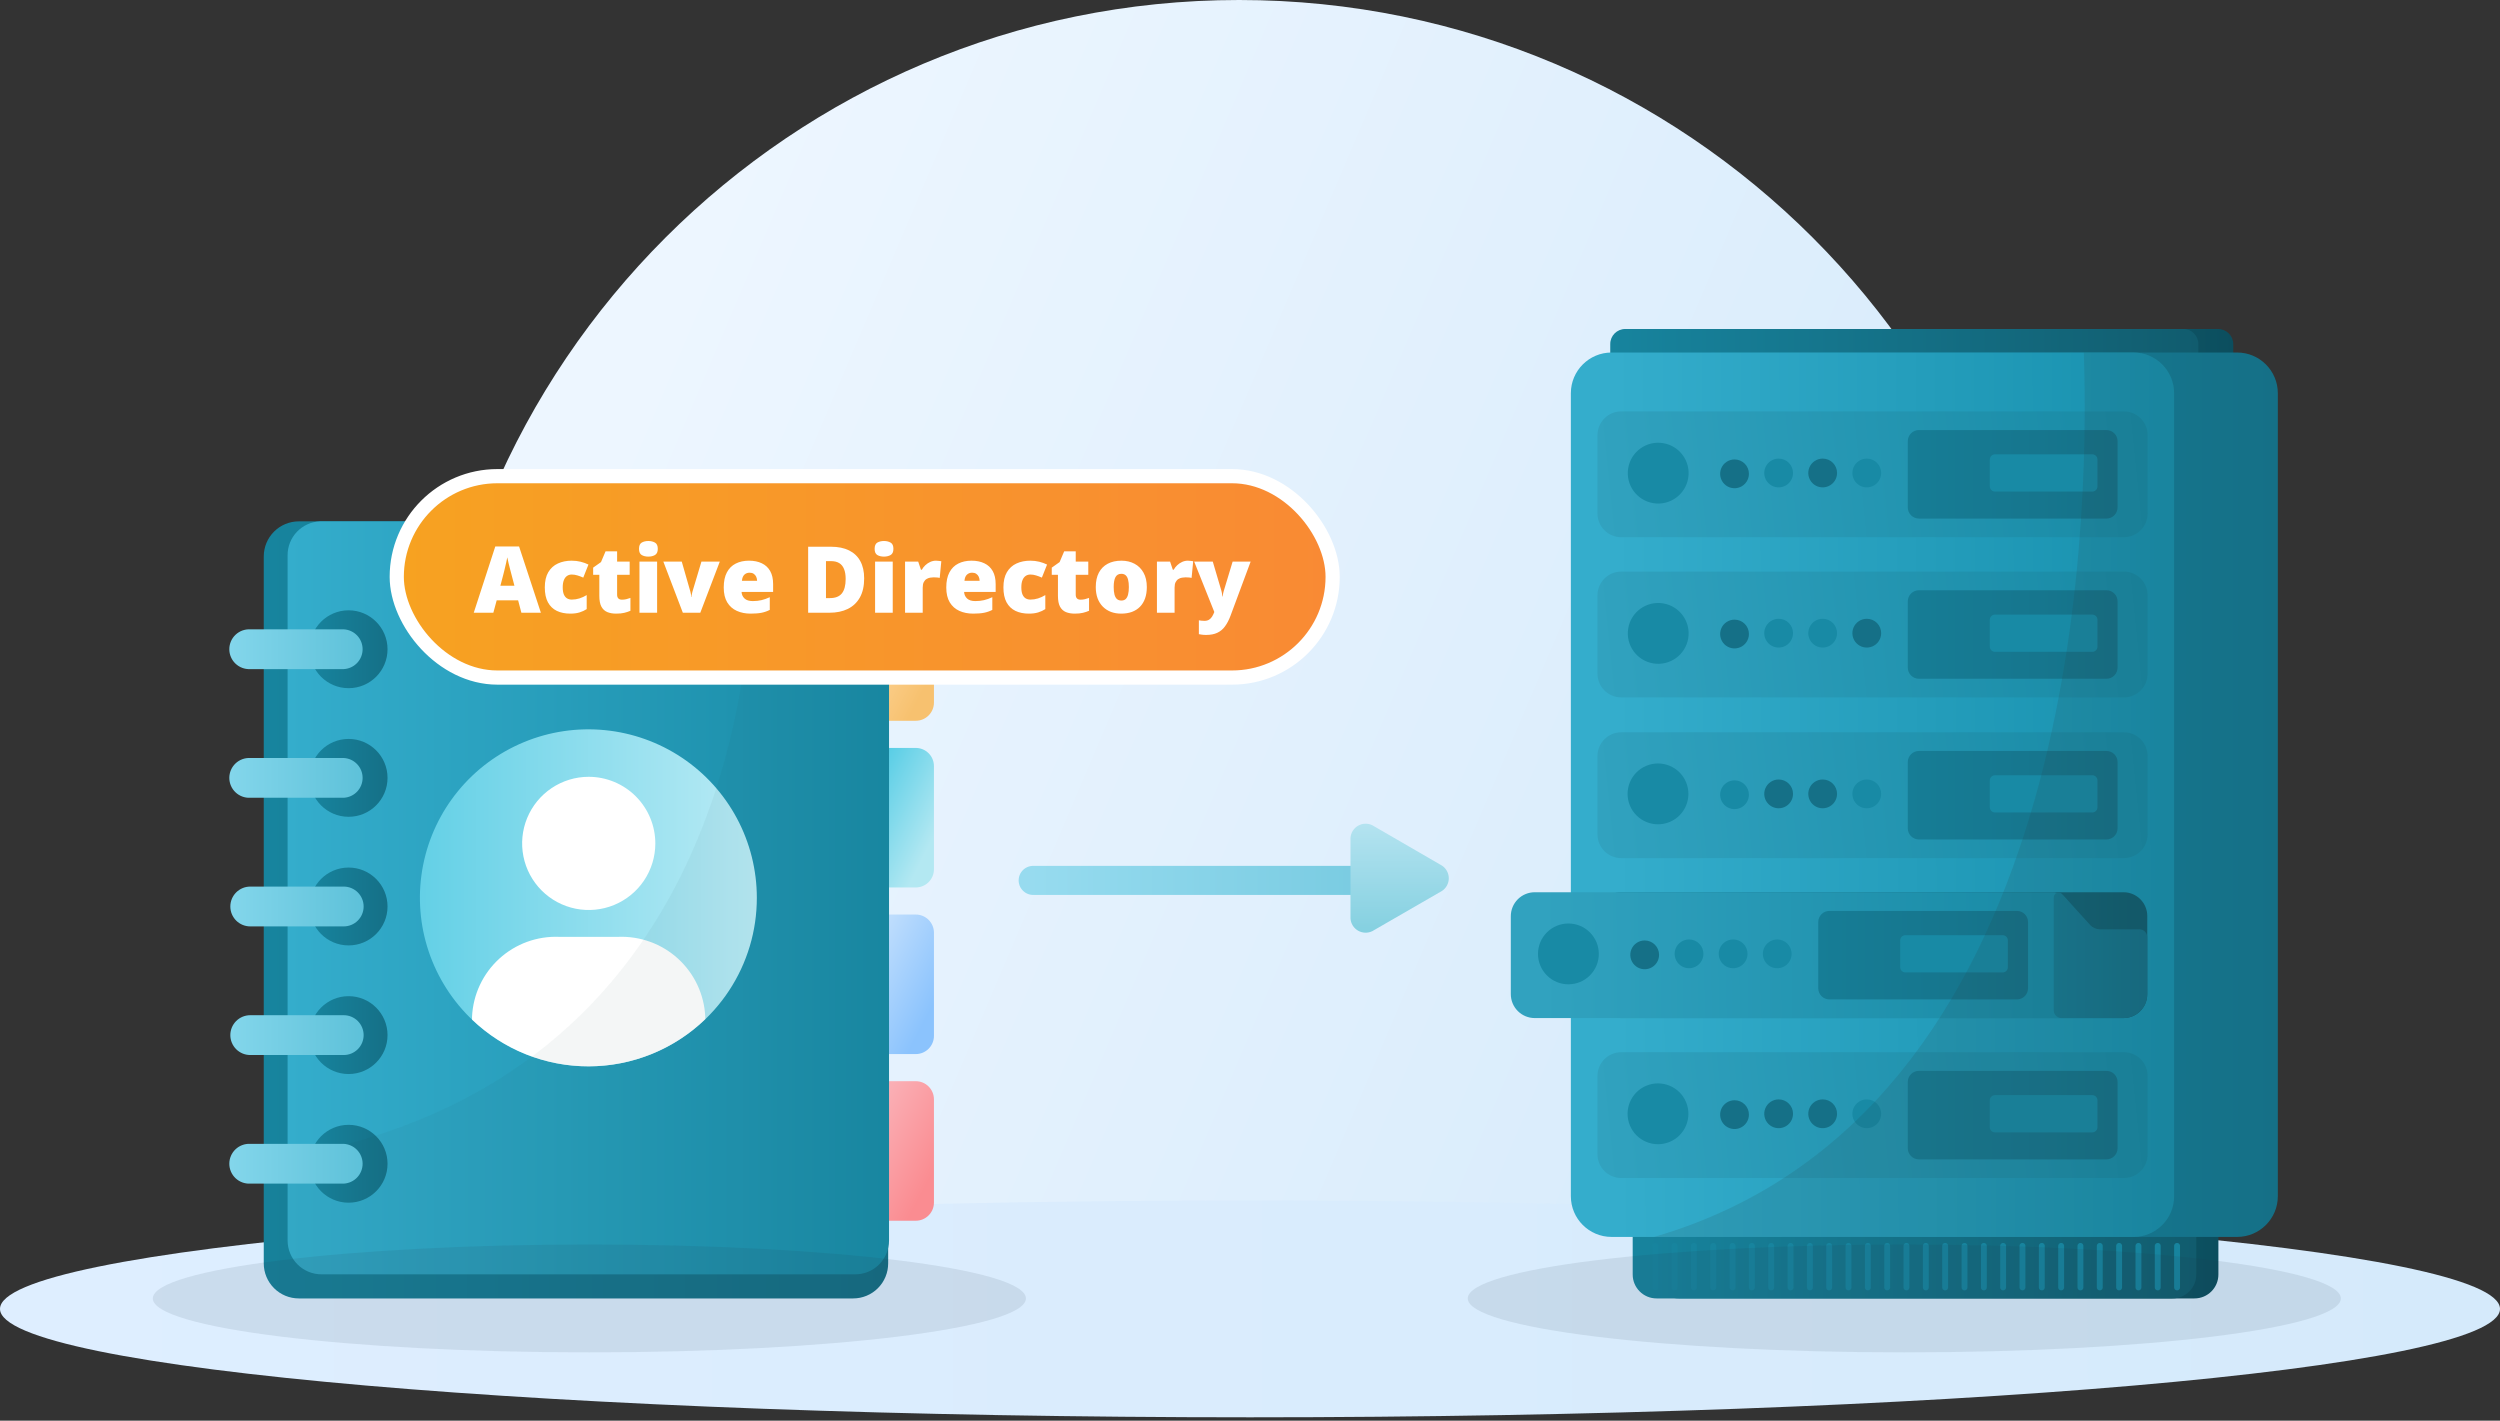 <svg width="630" height="358" viewBox="0 0 630 358" fill="none" xmlns="http://www.w3.org/2000/svg">
<rect x="0" y="0" width="630" height="358" fill="#333333" stroke="none"/>
<g clip-path="url(#clip0_102_16677)">
<path d="M312.25 0C199.352 0 107.83 91.522 107.83 204.42C107.83 253.306 124.99 298.184 153.614 333.358H470.887C499.511 298.184 516.671 253.306 516.671 204.42C516.671 91.522 425.149 0 312.25 0Z" fill="url(#paint0_linear_102_16677)"/>
<path d="M315 357.162C488.97 357.162 630 344.93 630 329.841C630 314.752 488.97 302.519 315 302.519C141.03 302.519 0 314.752 0 329.841C0 344.93 141.03 357.162 315 357.162Z" fill="url(#paint1_linear_102_16677)"/>
<path d="M553.011 295.848H423.041C419.713 295.848 417.015 298.546 417.015 301.874V321.179C417.015 324.507 419.713 327.205 423.041 327.205H553.011C556.338 327.205 559.036 324.507 559.036 321.179V301.874C559.036 298.546 556.338 295.848 553.011 295.848Z" fill="url(#paint2_linear_102_16677)"/>
<path d="M547.433 295.848H417.464C414.136 295.848 411.438 298.546 411.438 301.874V321.179C411.438 324.507 414.136 327.205 417.464 327.205H547.433C550.761 327.205 553.459 324.507 553.459 321.179V301.874C553.459 298.546 550.761 295.848 547.433 295.848Z" fill="url(#paint3_linear_102_16677)"/>
<path d="M558.958 82.904H414.577C412.467 82.904 410.755 84.616 410.755 86.727V90.939C410.755 93.049 412.467 94.761 414.577 94.761H558.958C561.069 94.761 562.78 93.049 562.78 90.939V86.727C562.78 84.616 561.069 82.904 558.958 82.904Z" fill="url(#paint4_linear_102_16677)"/>
<path d="M550.203 82.904H409.567C407.477 82.904 405.783 84.598 405.783 86.688V90.978C405.783 93.067 407.477 94.761 409.567 94.761H550.203C552.292 94.761 553.986 93.067 553.986 90.978V86.688C553.986 84.598 552.292 82.904 550.203 82.904Z" fill="url(#paint5_linear_102_16677)"/>
<path d="M563.755 88.834H432.245C426.58 88.834 421.988 93.427 421.988 99.091V301.446C421.988 307.111 426.58 311.704 432.245 311.704H563.755C569.42 311.704 574.013 307.111 574.013 301.446V99.091C574.013 93.427 569.42 88.834 563.755 88.834Z" fill="url(#paint6_linear_102_16677)"/>
<path d="M537.625 88.834H406.114C400.45 88.834 395.857 93.427 395.857 99.091V301.446C395.857 307.111 400.45 311.704 406.114 311.704H537.625C543.29 311.704 547.882 307.111 547.882 301.446V99.091C547.882 93.427 543.29 88.834 537.625 88.834Z" fill="url(#paint7_linear_102_16677)"/>
<path d="M417.132 313.963V324.435" stroke="url(#paint8_linear_102_16677)" stroke-width="1.482" stroke-miterlimit="10" stroke-linecap="round"/>
<path d="M421.988 313.963V324.435" stroke="url(#paint9_linear_102_16677)" stroke-width="1.482" stroke-miterlimit="10" stroke-linecap="round"/>
<path d="M426.863 313.963V324.435" stroke="url(#paint10_linear_102_16677)" stroke-width="1.482" stroke-miterlimit="10" stroke-linecap="round"/>
<path d="M431.738 313.963V324.435" stroke="url(#paint11_linear_102_16677)" stroke-width="1.482" stroke-miterlimit="10" stroke-linecap="round"/>
<path d="M436.613 313.963V324.435" stroke="url(#paint12_linear_102_16677)" stroke-width="1.482" stroke-miterlimit="10" stroke-linecap="round"/>
<path d="M441.469 313.963V324.435" stroke="url(#paint13_linear_102_16677)" stroke-width="1.482" stroke-miterlimit="10" stroke-linecap="round"/>
<path d="M446.344 313.963V324.435" stroke="url(#paint14_linear_102_16677)" stroke-width="1.482" stroke-miterlimit="10" stroke-linecap="round"/>
<path d="M451.219 313.963V324.435" stroke="url(#paint15_linear_102_16677)" stroke-width="1.482" stroke-miterlimit="10" stroke-linecap="round"/>
<path d="M456.094 313.963V324.435" stroke="url(#paint16_linear_102_16677)" stroke-width="1.482" stroke-miterlimit="10" stroke-linecap="round"/>
<path d="M460.949 313.963V324.435" stroke="url(#paint17_linear_102_16677)" stroke-width="1.482" stroke-miterlimit="10" stroke-linecap="round"/>
<path d="M465.825 313.963V324.435" stroke="url(#paint18_linear_102_16677)" stroke-width="1.482" stroke-miterlimit="10" stroke-linecap="round"/>
<path d="M470.7 313.963V324.435" stroke="url(#paint19_linear_102_16677)" stroke-width="1.482" stroke-miterlimit="10" stroke-linecap="round"/>
<path d="M475.575 313.963V324.435" stroke="url(#paint20_linear_102_16677)" stroke-width="1.482" stroke-miterlimit="10" stroke-linecap="round"/>
<path d="M480.43 313.963V324.435" stroke="url(#paint21_linear_102_16677)" stroke-width="1.482" stroke-miterlimit="10" stroke-linecap="round"/>
<path d="M485.306 313.963V324.435" stroke="url(#paint22_linear_102_16677)" stroke-width="1.482" stroke-miterlimit="10" stroke-linecap="round"/>
<path d="M490.181 313.963V324.435" stroke="url(#paint23_linear_102_16677)" stroke-width="1.482" stroke-miterlimit="10" stroke-linecap="round"/>
<path d="M495.055 313.963V324.435" stroke="url(#paint24_linear_102_16677)" stroke-width="1.482" stroke-miterlimit="10" stroke-linecap="round"/>
<path d="M499.931 313.963V324.435" stroke="url(#paint25_linear_102_16677)" stroke-width="1.482" stroke-miterlimit="10" stroke-linecap="round"/>
<path d="M504.786 313.963V324.435" stroke="url(#paint26_linear_102_16677)" stroke-width="1.482" stroke-miterlimit="10" stroke-linecap="round"/>
<path d="M509.661 313.963V324.435" stroke="url(#paint27_linear_102_16677)" stroke-width="1.482" stroke-miterlimit="10" stroke-linecap="round"/>
<path d="M514.537 313.963V324.435" stroke="url(#paint28_linear_102_16677)" stroke-width="1.482" stroke-miterlimit="10" stroke-linecap="round"/>
<path d="M519.411 313.963V324.435" stroke="url(#paint29_linear_102_16677)" stroke-width="1.482" stroke-miterlimit="10" stroke-linecap="round"/>
<path d="M524.267 313.963V324.435" stroke="url(#paint30_linear_102_16677)" stroke-width="1.482" stroke-miterlimit="10" stroke-linecap="round"/>
<path d="M529.142 313.963V324.435" stroke="url(#paint31_linear_102_16677)" stroke-width="1.482" stroke-miterlimit="10" stroke-linecap="round"/>
<path d="M534.017 313.963V324.435" stroke="url(#paint32_linear_102_16677)" stroke-width="1.482" stroke-miterlimit="10" stroke-linecap="round"/>
<path d="M538.892 313.963V324.435" stroke="url(#paint33_linear_102_16677)" stroke-width="1.482" stroke-miterlimit="10" stroke-linecap="round"/>
<path d="M543.748 313.963V324.435" stroke="url(#paint34_linear_102_16677)" stroke-width="1.482" stroke-miterlimit="10" stroke-linecap="round"/>
<path d="M548.623 313.963V324.435" stroke="url(#paint35_linear_102_16677)" stroke-width="1.482" stroke-miterlimit="10" stroke-linecap="round"/>
<path d="M535.226 103.672H408.552C405.246 103.672 402.565 106.352 402.565 109.659V129.393C402.565 132.699 405.246 135.38 408.552 135.38H535.226C538.532 135.38 541.213 132.699 541.213 129.393V109.659C541.213 106.352 538.532 103.672 535.226 103.672Z" fill="url(#paint36_linear_102_16677)"/>
<path d="M530.819 108.372H483.57C482.019 108.372 480.762 109.629 480.762 111.18V127.872C480.762 129.423 482.019 130.68 483.57 130.68H530.819C532.37 130.68 533.627 129.423 533.627 127.872V111.18C533.627 109.629 532.37 108.372 530.819 108.372Z" fill="url(#paint37_linear_102_16677)"/>
<path d="M527.251 114.494H502.739C502.017 114.494 501.432 115.079 501.432 115.801V122.567C501.432 123.289 502.017 123.874 502.739 123.874H527.251C527.972 123.874 528.557 123.289 528.557 122.567V115.801C528.557 115.079 527.972 114.494 527.251 114.494Z" fill="#188AA5"/>
<path d="M425.431 120.46C426.109 116.282 423.272 112.346 419.095 111.668C414.917 110.99 410.98 113.827 410.302 118.004C409.624 122.182 412.461 126.119 416.639 126.797C420.817 127.475 424.753 124.638 425.431 120.46Z" fill="#188AA5"/>
<path d="M440.728 119.409C440.728 120.127 440.514 120.829 440.115 121.426C439.716 122.023 439.148 122.487 438.484 122.761C437.82 123.035 437.09 123.106 436.386 122.964C435.682 122.823 435.035 122.476 434.529 121.966C434.022 121.457 433.679 120.809 433.541 120.104C433.403 119.399 433.478 118.669 433.755 118.007C434.033 117.345 434.501 116.779 435.1 116.383C435.699 115.987 436.402 115.778 437.12 115.782C437.596 115.782 438.066 115.875 438.505 116.058C438.944 116.24 439.343 116.508 439.678 116.845C440.013 117.182 440.279 117.582 440.459 118.022C440.639 118.462 440.73 118.933 440.728 119.409Z" fill="#157087"/>
<path d="M451.843 119.174C451.847 119.893 451.637 120.596 451.241 121.195C450.845 121.794 450.28 122.262 449.617 122.539C448.955 122.817 448.225 122.891 447.52 122.754C446.815 122.616 446.167 122.272 445.658 121.766C445.149 121.259 444.802 120.613 444.66 119.909C444.518 119.205 444.589 118.474 444.863 117.811C445.137 117.147 445.602 116.579 446.199 116.18C446.796 115.78 447.498 115.567 448.216 115.567C449.174 115.567 450.094 115.946 450.774 116.622C451.453 117.298 451.838 118.216 451.843 119.174Z" fill="#188AA5"/>
<path d="M462.939 119.175C462.943 119.894 462.733 120.598 462.336 121.197C461.938 121.796 461.372 122.264 460.709 122.541C460.045 122.818 459.314 122.892 458.609 122.752C457.903 122.613 457.255 122.267 456.747 121.759C456.239 121.25 455.893 120.602 455.753 119.897C455.614 119.191 455.688 118.461 455.964 117.797C456.241 117.133 456.709 116.567 457.309 116.17C457.908 115.773 458.612 115.563 459.331 115.567C459.805 115.567 460.274 115.66 460.712 115.842C461.149 116.023 461.547 116.289 461.882 116.624C462.217 116.959 462.483 117.356 462.664 117.794C462.845 118.232 462.939 118.701 462.939 119.175Z" fill="#157087"/>
<path d="M474.054 119.174C474.058 119.893 473.848 120.596 473.452 121.195C473.056 121.794 472.491 122.262 471.829 122.539C471.166 122.817 470.436 122.891 469.731 122.754C469.026 122.616 468.378 122.272 467.869 121.766C467.36 121.259 467.013 120.613 466.871 119.909C466.73 119.205 466.8 118.474 467.074 117.811C467.348 117.147 467.813 116.579 468.41 116.18C469.007 115.78 469.709 115.567 470.427 115.567C471.386 115.567 472.305 115.946 472.985 116.622C473.664 117.298 474.049 118.216 474.054 119.174Z" fill="#188AA5"/>
<path d="M535.226 144.04H408.552C405.246 144.04 402.565 146.72 402.565 150.026V169.761C402.565 173.067 405.246 175.747 408.552 175.747H535.226C538.532 175.747 541.213 173.067 541.213 169.761V150.026C541.213 146.72 538.532 144.04 535.226 144.04Z" fill="url(#paint38_linear_102_16677)"/>
<path d="M530.819 148.74H483.57C482.019 148.74 480.762 149.997 480.762 151.548V168.24C480.762 169.791 482.019 171.048 483.57 171.048H530.819C532.37 171.048 533.627 169.791 533.627 168.24V151.548C533.627 149.997 532.37 148.74 530.819 148.74Z" fill="url(#paint39_linear_102_16677)"/>
<path d="M527.251 154.881H502.739C502.017 154.881 501.432 155.465 501.432 156.187V162.954C501.432 163.675 502.017 164.26 502.739 164.26H527.251C527.972 164.26 528.557 163.675 528.557 162.954V156.187C528.557 155.465 527.972 154.881 527.251 154.881Z" fill="#188AA5"/>
<path d="M425.436 160.843C426.114 156.665 423.277 152.729 419.099 152.05C414.921 151.372 410.985 154.209 410.307 158.387C409.628 162.565 412.466 166.501 416.643 167.18C420.821 167.858 424.758 165.021 425.436 160.843Z" fill="#188AA5"/>
<path d="M440.728 159.777C440.728 160.495 440.514 161.197 440.115 161.794C439.716 162.391 439.148 162.856 438.484 163.13C437.82 163.404 437.09 163.474 436.386 163.333C435.682 163.191 435.035 162.844 434.529 162.335C434.022 161.825 433.679 161.177 433.541 160.472C433.403 159.768 433.478 159.038 433.755 158.375C434.033 157.713 434.501 157.148 435.1 156.752C435.699 156.355 436.402 156.146 437.12 156.15C437.596 156.15 438.066 156.244 438.505 156.426C438.944 156.609 439.343 156.876 439.678 157.213C440.013 157.55 440.279 157.95 440.459 158.39C440.639 158.83 440.73 159.302 440.728 159.777Z" fill="#157087"/>
<path d="M451.843 159.561C451.843 160.278 451.63 160.979 451.232 161.576C450.833 162.172 450.267 162.637 449.604 162.912C448.941 163.186 448.212 163.258 447.508 163.118C446.805 162.978 446.158 162.633 445.651 162.125C445.144 161.618 444.799 160.972 444.659 160.268C444.519 159.565 444.59 158.835 444.865 158.173C445.139 157.51 445.604 156.943 446.201 156.545C446.797 156.146 447.499 155.934 448.216 155.934C448.693 155.931 449.166 156.023 449.607 156.204C450.048 156.386 450.449 156.653 450.786 156.99C451.124 157.327 451.391 157.728 451.572 158.17C451.754 158.611 451.846 159.084 451.843 159.561Z" fill="#188AA5"/>
<path d="M462.938 159.561C462.938 160.279 462.725 160.981 462.326 161.578C461.926 162.175 461.359 162.639 460.695 162.913C460.031 163.187 459.301 163.258 458.596 163.116C457.892 162.975 457.246 162.628 456.74 162.118C456.233 161.609 455.889 160.961 455.752 160.256C455.614 159.551 455.688 158.821 455.966 158.159C456.244 157.497 456.711 156.931 457.31 156.535C457.909 156.139 458.613 155.93 459.331 155.934C459.806 155.934 460.277 156.027 460.716 156.21C461.155 156.392 461.553 156.66 461.889 156.997C462.224 157.334 462.489 157.734 462.669 158.174C462.849 158.614 462.941 159.085 462.938 159.561Z" fill="#188AA5"/>
<path d="M474.054 159.561C474.054 160.278 473.841 160.979 473.443 161.576C473.044 162.172 472.478 162.637 471.815 162.912C471.152 163.186 470.423 163.258 469.719 163.118C469.016 162.978 468.37 162.633 467.862 162.125C467.355 161.618 467.01 160.972 466.87 160.268C466.73 159.565 466.801 158.835 467.076 158.173C467.351 157.51 467.815 156.943 468.412 156.545C469.008 156.146 469.71 155.934 470.427 155.934C470.904 155.931 471.377 156.023 471.818 156.204C472.259 156.386 472.66 156.653 472.998 156.99C473.335 157.327 473.602 157.728 473.783 158.17C473.965 158.611 474.057 159.084 474.054 159.561Z" fill="#157087"/>
<path d="M535.226 265.154H408.552C405.246 265.154 402.565 267.834 402.565 271.14V290.875C402.565 294.181 405.246 296.861 408.552 296.861H535.226C538.532 296.861 541.213 294.181 541.213 290.875V271.14C541.213 267.834 538.532 265.154 535.226 265.154Z" fill="url(#paint40_linear_102_16677)"/>
<path d="M530.819 269.855H483.57C482.019 269.855 480.762 271.112 480.762 272.663V289.355C480.762 290.906 482.019 292.163 483.57 292.163H530.819C532.37 292.163 533.627 290.906 533.627 289.355V272.663C533.627 271.112 532.37 269.855 530.819 269.855Z" fill="url(#paint41_linear_102_16677)"/>
<path d="M527.251 275.978H502.739C502.017 275.978 501.432 276.563 501.432 277.284V284.051C501.432 284.773 502.017 285.358 502.739 285.358H527.251C527.972 285.358 528.557 284.773 528.557 284.051V277.284C528.557 276.563 527.972 275.978 527.251 275.978Z" fill="#188AA5"/>
<path d="M420.747 287.76C424.658 286.14 426.515 281.657 424.895 277.747C423.275 273.836 418.792 271.98 414.882 273.599C410.972 275.219 409.115 279.702 410.734 283.612C412.354 287.523 416.837 289.38 420.747 287.76Z" fill="#188AA5"/>
<path d="M440.728 280.89C440.728 281.609 440.514 282.311 440.115 282.907C439.716 283.504 439.148 283.969 438.484 284.243C437.82 284.517 437.09 284.588 436.386 284.446C435.682 284.305 435.035 283.957 434.529 283.448C434.022 282.939 433.679 282.291 433.541 281.586C433.403 280.881 433.478 280.151 433.755 279.489C434.033 278.826 434.501 278.261 435.1 277.865C435.699 277.469 436.402 277.259 437.12 277.263C437.596 277.263 438.066 277.357 438.505 277.54C438.944 277.722 439.343 277.99 439.678 278.327C440.013 278.664 440.279 279.064 440.459 279.504C440.639 279.944 440.73 280.415 440.728 280.89Z" fill="#157087"/>
<path d="M451.843 280.676C451.843 281.393 451.63 282.094 451.232 282.691C450.833 283.287 450.267 283.752 449.604 284.027C448.941 284.301 448.212 284.373 447.508 284.233C446.805 284.093 446.158 283.748 445.651 283.241C445.144 282.733 444.799 282.087 444.659 281.383C444.519 280.68 444.59 279.951 444.865 279.288C445.139 278.625 445.604 278.059 446.201 277.66C446.797 277.261 447.499 277.049 448.216 277.049C448.693 277.046 449.166 277.138 449.607 277.32C450.048 277.501 450.449 277.768 450.786 278.105C451.124 278.443 451.391 278.844 451.572 279.285C451.754 279.726 451.846 280.199 451.843 280.676Z" fill="#157087"/>
<path d="M462.938 280.676C462.938 281.394 462.725 282.096 462.326 282.693C461.926 283.29 461.359 283.755 460.695 284.029C460.031 284.303 459.301 284.373 458.596 284.232C457.892 284.09 457.246 283.743 456.74 283.234C456.233 282.724 455.889 282.076 455.752 281.371C455.614 280.667 455.688 279.937 455.966 279.274C456.244 278.612 456.711 278.047 457.31 277.65C457.909 277.254 458.613 277.045 459.331 277.049C459.806 277.049 460.277 277.143 460.716 277.325C461.155 277.508 461.553 277.775 461.889 278.112C462.224 278.449 462.489 278.849 462.669 279.289C462.849 279.729 462.941 280.2 462.938 280.676Z" fill="#157087"/>
<path d="M474.054 280.676C474.054 281.393 473.841 282.094 473.443 282.691C473.044 283.287 472.478 283.752 471.815 284.027C471.152 284.301 470.423 284.373 469.719 284.233C469.016 284.093 468.37 283.748 467.862 283.241C467.355 282.733 467.01 282.087 466.87 281.383C466.73 280.68 466.801 279.951 467.076 279.288C467.351 278.625 467.815 278.059 468.412 277.66C469.008 277.261 469.71 277.049 470.427 277.049C470.904 277.046 471.377 277.138 471.818 277.32C472.259 277.501 472.66 277.768 472.998 278.105C473.335 278.443 473.602 278.844 473.783 279.285C473.965 279.726 474.057 280.199 474.054 280.676Z" fill="#188AA5"/>
<path d="M535.226 184.539H408.552C405.246 184.539 402.565 187.219 402.565 190.526V210.26C402.565 213.566 405.246 216.246 408.552 216.246H535.226C538.532 216.246 541.213 213.566 541.213 210.26V190.526C541.213 187.219 538.532 184.539 535.226 184.539Z" fill="url(#paint42_linear_102_16677)"/>
<path d="M530.819 189.239H483.57C482.019 189.239 480.762 190.496 480.762 192.047V208.739C480.762 210.29 482.019 211.547 483.57 211.547H530.819C532.37 211.547 533.627 210.29 533.627 208.739V192.047C533.627 190.496 532.37 189.239 530.819 189.239Z" fill="url(#paint43_linear_102_16677)"/>
<path d="M527.251 195.362H502.739C502.017 195.362 501.432 195.946 501.432 196.668V203.435C501.432 204.156 502.017 204.741 502.739 204.741H527.251C527.972 204.741 528.557 204.156 528.557 203.435V196.668C528.557 195.946 527.972 195.362 527.251 195.362Z" fill="#188AA5"/>
<path d="M420.748 207.14C424.658 205.52 426.515 201.037 424.895 197.127C423.275 193.217 418.792 191.36 414.882 192.979C410.972 194.599 409.115 199.082 410.735 202.993C412.354 206.903 416.837 208.76 420.748 207.14Z" fill="#188AA5"/>
<path d="M440.728 200.276C440.728 200.994 440.514 201.696 440.115 202.293C439.716 202.89 439.148 203.355 438.484 203.629C437.82 203.903 437.09 203.973 436.386 203.832C435.682 203.69 435.035 203.343 434.529 202.834C434.022 202.324 433.679 201.676 433.541 200.971C433.403 200.267 433.478 199.537 433.755 198.874C434.033 198.212 434.501 197.647 435.1 197.251C435.699 196.854 436.402 196.645 437.12 196.649C438.079 196.654 438.996 197.038 439.672 197.718C440.348 198.398 440.728 199.317 440.728 200.276Z" fill="#188AA5"/>
<path d="M451.843 200.061C451.843 200.779 451.63 201.48 451.232 202.076C450.833 202.673 450.267 203.138 449.604 203.412C448.941 203.687 448.212 203.759 447.508 203.619C446.805 203.479 446.158 203.133 445.651 202.626C445.144 202.119 444.799 201.473 444.659 200.769C444.519 200.065 444.59 199.336 444.865 198.673C445.139 198.011 445.604 197.444 446.201 197.046C446.797 196.647 447.499 196.434 448.216 196.434C448.693 196.432 449.166 196.524 449.607 196.705C450.048 196.886 450.449 197.154 450.786 197.491C451.124 197.828 451.391 198.229 451.572 198.67C451.754 199.111 451.846 199.584 451.843 200.061Z" fill="#157087"/>
<path d="M462.938 200.061C462.938 200.78 462.725 201.482 462.326 202.078C461.926 202.675 461.359 203.14 460.695 203.414C460.031 203.688 459.301 203.759 458.596 203.617C457.892 203.476 457.246 203.128 456.74 202.619C456.233 202.11 455.889 201.462 455.752 200.757C455.614 200.052 455.688 199.322 455.966 198.66C456.244 197.997 456.711 197.432 457.31 197.036C457.909 196.64 458.613 196.43 459.331 196.434C459.806 196.434 460.277 196.528 460.716 196.711C461.155 196.893 461.553 197.161 461.889 197.498C462.224 197.835 462.489 198.235 462.669 198.675C462.849 199.115 462.941 199.586 462.938 200.061Z" fill="#157087"/>
<path d="M474.054 200.061C474.054 200.779 473.841 201.48 473.443 202.076C473.044 202.673 472.478 203.138 471.815 203.412C471.152 203.687 470.423 203.759 469.719 203.619C469.016 203.479 468.369 203.133 467.862 202.626C467.355 202.119 467.009 201.473 466.87 200.769C466.73 200.065 466.801 199.336 467.076 198.673C467.35 198.011 467.815 197.444 468.412 197.046C469.008 196.647 469.71 196.434 470.427 196.434C470.904 196.432 471.377 196.524 471.818 196.705C472.259 196.886 472.66 197.154 472.997 197.491C473.335 197.828 473.602 198.229 473.783 198.67C473.964 199.111 474.057 199.584 474.054 200.061Z" fill="#188AA5"/>
<path d="M535.129 224.846H408.455C405.149 224.846 402.468 227.526 402.468 230.833V250.567C402.468 253.873 405.149 256.553 408.455 256.553H535.129C538.435 256.553 541.116 253.873 541.116 250.567V230.833C541.116 227.526 538.435 224.846 535.129 224.846Z" fill="url(#paint44_linear_102_16677)"/>
<path d="M386.829 224.846H517.228C518.376 224.846 519.477 225.303 520.289 226.114C521.101 226.926 521.557 228.027 521.557 229.176V254.331C521.557 254.921 521.323 255.486 520.906 255.903C520.489 256.32 519.923 256.554 519.334 256.554H386.731C385.137 256.549 383.609 255.912 382.483 254.782C381.358 253.653 380.725 252.123 380.725 250.528V230.931C380.718 230.128 380.87 229.331 381.174 228.588C381.479 227.845 381.928 227.171 382.497 226.604C383.065 226.037 383.742 225.59 384.485 225.288C385.229 224.986 386.026 224.836 386.829 224.846Z" fill="url(#paint45_linear_102_16677)"/>
<path d="M519.607 225.255L526.685 233.055C527.003 233.409 527.391 233.692 527.824 233.886C528.257 234.081 528.726 234.183 529.201 234.187H539.146C539.663 234.187 540.159 234.392 540.525 234.758C540.891 235.123 541.096 235.619 541.096 236.137V250.372C541.138 251.967 540.546 253.513 539.449 254.672C538.352 255.831 536.841 256.507 535.246 256.553H519.49C518.973 256.553 518.477 256.348 518.111 255.982C517.745 255.617 517.54 255.121 517.54 254.603V226.172C517.536 225.931 517.603 225.694 517.733 225.491C517.863 225.288 518.05 225.128 518.27 225.03C518.49 224.932 518.735 224.902 518.972 224.942C519.21 224.982 519.431 225.091 519.607 225.255Z" fill="url(#paint46_linear_102_16677)"/>
<path d="M508.258 229.548H461.008C459.458 229.548 458.2 230.805 458.2 232.356V249.048C458.2 250.599 459.458 251.856 461.008 251.856H508.258C509.809 251.856 511.066 250.599 511.066 249.048V232.356C511.066 230.805 509.809 229.548 508.258 229.548Z" fill="url(#paint47_linear_102_16677)"/>
<path d="M504.669 235.67H480.157C479.436 235.67 478.851 236.255 478.851 236.977V243.743C478.851 244.465 479.436 245.05 480.157 245.05H504.669C505.391 245.05 505.976 244.465 505.976 243.743V236.977C505.976 236.255 505.391 235.67 504.669 235.67Z" fill="#188AA5"/>
<path d="M400.656 245.803C403.649 242.811 403.649 237.958 400.656 234.965C397.664 231.973 392.811 231.973 389.818 234.965C386.826 237.958 386.826 242.811 389.818 245.804C392.811 248.796 397.664 248.796 400.656 245.803Z" fill="#188AA5"/>
<path d="M418.088 240.622C418.088 241.339 417.875 242.041 417.476 242.637C417.078 243.234 416.511 243.699 415.849 243.973C415.186 244.248 414.457 244.319 413.753 244.179C413.049 244.04 412.403 243.694 411.896 243.187C411.389 242.68 411.043 242.033 410.903 241.33C410.763 240.626 410.835 239.897 411.11 239.234C411.384 238.571 411.849 238.005 412.445 237.606C413.042 237.208 413.743 236.995 414.461 236.995C415.423 236.995 416.345 237.377 417.025 238.057C417.705 238.737 418.088 239.66 418.088 240.622Z" fill="#157087"/>
<path d="M429.262 240.37C429.262 241.088 429.048 241.79 428.649 242.387C428.25 242.984 427.682 243.449 427.018 243.723C426.354 243.997 425.624 244.067 424.92 243.926C424.216 243.784 423.569 243.437 423.063 242.928C422.557 242.419 422.213 241.771 422.075 241.066C421.937 240.361 422.012 239.631 422.289 238.969C422.567 238.306 423.035 237.741 423.634 237.345C424.233 236.949 424.936 236.739 425.654 236.743C426.129 236.743 426.6 236.837 427.039 237.02C427.478 237.202 427.877 237.469 428.212 237.807C428.547 238.144 428.812 238.544 428.993 238.984C429.173 239.423 429.264 239.895 429.262 240.37Z" fill="#188AA5"/>
<path d="M440.377 240.37C440.377 241.087 440.164 241.789 439.765 242.385C439.367 242.982 438.8 243.447 438.138 243.721C437.475 243.996 436.746 244.067 436.042 243.928C435.339 243.788 434.692 243.442 434.185 242.935C433.678 242.428 433.332 241.781 433.192 241.078C433.052 240.374 433.124 239.645 433.399 238.982C433.673 238.319 434.138 237.753 434.735 237.354C435.331 236.956 436.032 236.743 436.75 236.743C437.227 236.74 437.7 236.832 438.141 237.014C438.582 237.195 438.983 237.462 439.32 237.8C439.657 238.137 439.925 238.538 440.106 238.979C440.287 239.42 440.379 239.893 440.377 240.37Z" fill="#188AA5"/>
<path d="M451.492 240.37C451.492 241.087 451.279 241.789 450.881 242.385C450.482 242.982 449.916 243.447 449.253 243.721C448.59 243.996 447.861 244.067 447.157 243.927C446.454 243.788 445.807 243.442 445.3 242.935C444.793 242.428 444.448 241.781 444.308 241.078C444.168 240.374 444.239 239.645 444.514 238.982C444.789 238.319 445.253 237.753 445.85 237.354C446.446 236.956 447.148 236.743 447.865 236.743C448.341 236.743 448.813 236.837 449.253 237.019C449.693 237.201 450.093 237.469 450.43 237.805C450.766 238.142 451.034 238.542 451.216 238.982C451.398 239.422 451.492 239.894 451.492 240.37Z" fill="#188AA5"/>
<path opacity="0.15" d="M547.902 99.091V301.446C547.897 304.165 546.814 306.771 544.892 308.694C542.969 310.616 540.363 311.699 537.645 311.704H416.859C522.863 280.874 526.705 135.655 525.125 88.834H537.645C540.365 88.834 542.974 89.915 544.897 91.838C546.821 93.762 547.902 96.371 547.902 99.091Z" fill="#27494F"/>
<path d="M223.813 140.204V318.384C223.813 319.543 223.585 320.69 223.141 321.76C222.698 322.83 222.048 323.802 221.229 324.621C220.41 325.44 219.438 326.09 218.368 326.533C217.298 326.977 216.151 327.205 214.992 327.205H75.302C72.961 327.205 70.716 326.276 69.06 324.622C67.404 322.968 66.472 320.725 66.468 318.384V140.204C66.472 137.863 67.404 135.62 69.06 133.966C70.716 132.312 72.961 131.384 75.302 131.384H215.032C217.364 131.394 219.598 132.328 221.243 133.981C222.889 135.634 223.813 137.872 223.813 140.204Z" fill="url(#paint48_linear_102_16677)"/>
<path d="M230.772 146.472H220.195C217.664 146.472 215.613 148.523 215.613 151.054V177.053C215.613 179.584 217.664 181.635 220.195 181.635H230.772C233.302 181.635 235.354 179.584 235.354 177.053V151.054C235.354 148.523 233.302 146.472 230.772 146.472Z" fill="url(#paint49_linear_102_16677)"/>
<path d="M230.772 188.477H220.195C217.664 188.477 215.613 190.528 215.613 193.059V219.058C215.613 221.589 217.664 223.64 220.195 223.64H230.772C233.302 223.64 235.354 221.589 235.354 219.058V193.059C235.354 190.528 233.302 188.477 230.772 188.477Z" fill="url(#paint50_linear_102_16677)"/>
<path d="M230.772 230.464H220.195C217.664 230.464 215.613 232.516 215.613 235.046V261.046C215.613 263.576 217.664 265.628 220.195 265.628H230.772C233.302 265.628 235.354 263.576 235.354 261.046V235.046C235.354 232.516 233.302 230.464 230.772 230.464Z" fill="url(#paint51_linear_102_16677)"/>
<path d="M230.772 272.461H220.195C217.664 272.461 215.613 274.512 215.613 277.042V303.042C215.613 305.572 217.664 307.624 220.195 307.624H230.772C233.302 307.624 235.354 305.572 235.354 303.042V277.042C235.354 274.512 233.302 272.461 230.772 272.461Z" fill="url(#paint52_linear_102_16677)"/>
<path d="M224.037 139.901V312.615C224.037 313.192 223.975 313.767 223.852 314.331C223.461 316.257 222.414 317.987 220.89 319.227C219.366 320.467 217.459 321.14 215.494 321.132H81.019C79.899 321.133 78.79 320.914 77.754 320.487C76.718 320.06 75.777 319.433 74.984 318.643C74.19 317.852 73.561 316.912 73.13 315.878C72.7 314.844 72.478 313.735 72.476 312.615V139.901C72.473 137.712 73.314 135.605 74.824 134.019C76.334 132.433 78.396 131.49 80.584 131.384C80.728 131.371 80.874 131.371 81.019 131.384H215.494C217.755 131.384 219.924 132.281 221.526 133.877C223.127 135.474 224.03 137.64 224.037 139.901Z" fill="url(#paint53_linear_102_16677)"/>
<path d="M190.722 226.226C190.736 234.545 188.303 242.683 183.728 249.63C179.153 256.577 172.636 262.026 164.989 265.299C157.341 268.572 148.9 269.524 140.716 268.038C132.531 266.552 124.964 262.692 118.956 256.94L118.243 256.253C113.308 251.316 109.668 245.238 107.643 238.559C105.618 231.879 105.271 224.803 106.634 217.957C107.996 211.111 111.026 204.707 115.454 199.311C119.882 193.916 125.573 189.695 132.021 187.024C138.47 184.352 145.478 183.312 152.425 183.995C159.371 184.678 166.042 187.064 171.847 190.94C177.651 194.817 182.411 200.065 185.703 206.22C188.995 212.375 190.719 219.246 190.722 226.226Z" fill="url(#paint54_linear_102_16677)"/>
<path d="M165.144 212.59C165.134 215.906 164.141 219.145 162.292 221.897C160.443 224.649 157.82 226.792 154.753 228.055C151.687 229.318 148.316 229.644 145.065 228.993C141.813 228.342 138.828 226.742 136.485 224.395C134.142 222.049 132.547 219.061 131.9 215.808C131.254 212.556 131.586 209.185 132.853 206.121C134.121 203.057 136.268 200.437 139.024 198.592C141.779 196.747 145.019 195.76 148.335 195.755C150.547 195.755 152.737 196.191 154.78 197.039C156.823 197.887 158.678 199.13 160.24 200.696C161.801 202.263 163.038 204.122 163.88 206.168C164.722 208.213 165.151 210.405 165.144 212.617V212.59Z" fill="white"/>
<path d="M177.728 256.198V256.806C169.85 264.424 159.327 268.693 148.368 268.718C137.409 268.742 126.867 264.52 118.955 256.938V256.198C119.219 250.617 121.683 245.367 125.808 241.598C129.934 237.829 135.384 235.848 140.967 236.088H155.716C161.299 235.848 166.75 237.829 170.875 241.598C175 245.367 177.465 250.617 177.728 256.198Z" fill="white"/>
<path d="M87.846 173.421C93.265 173.421 97.657 169.029 97.657 163.61C97.657 158.192 93.265 153.799 87.846 153.799C82.428 153.799 78.035 158.192 78.035 163.61C78.035 169.029 82.428 173.421 87.846 173.421Z" fill="url(#paint55_linear_102_16677)"/>
<path d="M87.846 205.832C93.265 205.832 97.657 201.439 97.657 196.021C97.657 190.603 93.265 186.21 87.846 186.21C82.428 186.21 78.035 190.603 78.035 196.021C78.035 201.439 82.428 205.832 87.846 205.832Z" fill="url(#paint56_linear_102_16677)"/>
<path d="M87.846 238.244C93.265 238.244 97.657 233.852 97.657 228.433C97.657 223.015 93.265 218.623 87.846 218.623C82.428 218.623 78.035 223.015 78.035 228.433C78.035 233.852 82.428 238.244 87.846 238.244Z" fill="url(#paint57_linear_102_16677)"/>
<path d="M87.846 270.657C93.265 270.657 97.657 266.264 97.657 260.846C97.657 255.428 93.265 251.035 87.846 251.035C82.428 251.035 78.035 255.428 78.035 260.846C78.035 266.264 82.428 270.657 87.846 270.657Z" fill="url(#paint58_linear_102_16677)"/>
<path d="M87.846 303.078C93.264 303.078 97.657 298.686 97.657 293.267C97.657 287.849 93.264 283.457 87.846 283.457C82.427 283.457 78.035 287.849 78.035 293.267C78.035 298.686 82.427 303.078 87.846 303.078Z" fill="url(#paint59_linear_102_16677)"/>
<path d="M86.618 168.614H63.062C62.382 168.649 61.702 168.545 61.064 168.309C60.425 168.073 59.842 167.709 59.348 167.24C58.855 166.772 58.462 166.208 58.193 165.582C57.925 164.957 57.786 164.283 57.786 163.603C57.786 162.922 57.925 162.249 58.193 161.623C58.462 160.998 58.855 160.434 59.348 159.965C59.842 159.496 60.425 159.133 61.064 158.896C61.702 158.66 62.382 158.557 63.062 158.592H86.618C87.903 158.658 89.113 159.214 89.999 160.147C90.885 161.079 91.379 162.316 91.379 163.603C91.379 164.889 90.885 166.126 89.999 167.058C89.113 167.991 87.903 168.548 86.618 168.614Z" fill="url(#paint60_linear_102_16677)"/>
<path d="M86.618 201.037H63.062C62.382 201.072 61.702 200.968 61.064 200.732C60.425 200.496 59.842 200.132 59.348 199.664C58.855 199.195 58.462 198.631 58.193 198.005C57.925 197.38 57.786 196.706 57.786 196.026C57.786 195.345 57.925 194.672 58.193 194.046C58.462 193.421 58.855 192.857 59.348 192.388C59.842 191.919 60.425 191.556 61.064 191.32C61.702 191.084 62.382 190.98 63.062 191.015H86.618C87.903 191.081 89.113 191.637 89.999 192.57C90.885 193.503 91.379 194.74 91.379 196.026C91.379 197.312 90.885 198.549 89.999 199.482C89.113 200.414 87.903 200.971 86.618 201.037Z" fill="url(#paint61_linear_102_16677)"/>
<path d="M86.618 233.454H63.061C61.73 233.454 60.454 232.926 59.513 231.985C58.572 231.044 58.043 229.767 58.043 228.437C58.043 227.106 58.572 225.83 59.513 224.889C60.454 223.948 61.73 223.419 63.061 223.419H86.618C87.949 223.419 89.225 223.948 90.166 224.889C91.107 225.83 91.636 227.106 91.636 228.437C91.636 229.767 91.107 231.044 90.166 231.985C89.225 232.926 87.949 233.454 86.618 233.454Z" fill="url(#paint62_linear_102_16677)"/>
<path opacity="0.05" d="M224.037 139.9V312.614C224.037 313.191 223.975 313.766 223.852 314.33V318.292C223.852 319.45 223.624 320.597 223.181 321.667C222.738 322.737 222.088 323.71 221.269 324.529C220.45 325.348 219.477 325.998 218.407 326.441C217.337 326.884 216.19 327.112 215.032 327.112H75.302C72.977 327.112 70.746 326.196 69.092 324.562C67.439 322.929 66.496 320.709 66.468 318.384V292.556C68.515 292.253 70.522 291.962 72.476 291.592C183.394 272.182 190.63 167.26 189.772 131.384H215.494C217.755 131.384 219.924 132.28 221.526 133.876C223.127 135.473 224.03 137.639 224.037 139.9Z" fill="#27494F"/>
<path d="M86.618 265.867H63.061C61.73 265.867 60.454 265.338 59.513 264.397C58.572 263.456 58.043 262.18 58.043 260.849C58.043 259.518 58.572 258.242 59.513 257.301C60.454 256.36 61.73 255.831 63.061 255.831H86.618C87.949 255.831 89.225 256.36 90.166 257.301C91.107 258.242 91.636 259.518 91.636 260.849C91.636 262.18 91.107 263.456 90.166 264.397C89.225 265.338 87.949 265.867 86.618 265.867Z" fill="url(#paint63_linear_102_16677)"/>
<path d="M86.618 298.273H63.062C62.382 298.308 61.702 298.204 61.064 297.968C60.425 297.732 59.842 297.368 59.348 296.9C58.855 296.431 58.462 295.867 58.193 295.241C57.925 294.616 57.786 293.942 57.786 293.262C57.786 292.581 57.925 291.908 58.193 291.282C58.462 290.657 58.855 290.093 59.348 289.624C59.842 289.155 60.425 288.792 61.064 288.556C61.702 288.319 62.382 288.216 63.062 288.251H86.618C87.903 288.317 89.113 288.873 89.999 289.806C90.885 290.738 91.379 291.975 91.379 293.262C91.379 294.548 90.885 295.785 89.999 296.718C89.113 297.65 87.903 298.207 86.618 298.273Z" fill="url(#paint64_linear_102_16677)"/>
<rect x="99.981" y="119.993" width="235.845" height="50.752" rx="25.376" fill="url(#paint65_linear_102_16677)"/>
<rect x="99.981" y="119.993" width="235.845" height="50.752" rx="25.376" stroke="white" stroke-width="3.575" stroke-miterlimit="10"/>
<path d="M131.387 154.408L130.568 151.291H125.164L124.323 154.408H119.386L124.812 137.709H130.807L136.301 154.408H131.387ZM129.635 147.605L128.918 144.875C128.842 144.579 128.732 144.159 128.588 143.613C128.444 143.059 128.3 142.49 128.156 141.906C128.02 141.315 127.913 140.829 127.838 140.45C127.769 140.829 127.671 141.3 127.542 141.861C127.421 142.414 127.292 142.964 127.155 143.51C127.026 144.056 126.912 144.511 126.814 144.875L126.097 147.605H129.635ZM143.717 154.635C142.413 154.635 141.279 154.404 140.316 153.941C139.353 153.471 138.606 152.751 138.075 151.78C137.552 150.802 137.29 149.55 137.29 148.026C137.29 146.464 137.582 145.186 138.166 144.193C138.758 143.199 139.565 142.467 140.589 141.997C141.613 141.527 142.773 141.292 144.07 141.292C144.859 141.292 145.606 141.379 146.311 141.554C147.024 141.728 147.683 141.967 148.29 142.27L146.982 145.558C146.451 145.323 145.954 145.137 145.492 145C145.037 144.856 144.563 144.784 144.07 144.784C143.622 144.784 143.228 144.902 142.887 145.137C142.546 145.372 142.28 145.728 142.091 146.206C141.901 146.676 141.806 147.275 141.806 148.003C141.806 148.746 141.901 149.346 142.091 149.801C142.288 150.256 142.557 150.585 142.898 150.79C143.247 150.995 143.645 151.097 144.093 151.097C144.737 151.097 145.378 150.999 146.015 150.802C146.66 150.597 147.27 150.316 147.846 149.96V153.497C147.316 153.846 146.717 154.123 146.049 154.328C145.382 154.533 144.605 154.635 143.717 154.635ZM156.719 151.12C157.121 151.12 157.489 151.078 157.822 150.995C158.156 150.912 158.505 150.805 158.869 150.676V153.918C158.384 154.131 157.868 154.301 157.322 154.43C156.783 154.567 156.093 154.635 155.252 154.635C154.417 154.635 153.682 154.506 153.045 154.248C152.408 153.983 151.911 153.528 151.555 152.883C151.206 152.231 151.031 151.325 151.031 150.165V144.852H149.473V143.044L151.452 141.645L152.601 138.937H155.513V141.52H158.676V144.852H155.513V149.869C155.513 150.286 155.619 150.601 155.832 150.813C156.044 151.018 156.34 151.12 156.719 151.12ZM165.592 141.52V154.408H161.144V141.52H165.592ZM163.385 136.332C164.022 136.332 164.575 136.465 165.046 136.731C165.523 136.996 165.762 137.523 165.762 138.312C165.762 139.078 165.523 139.597 165.046 139.87C164.575 140.136 164.022 140.268 163.385 140.268C162.733 140.268 162.175 140.136 161.713 139.87C161.258 139.597 161.03 139.078 161.03 138.312C161.03 137.523 161.258 136.996 161.713 136.731C162.175 136.465 162.733 136.332 163.385 136.332ZM172.075 154.408L167.161 141.52H171.802L173.986 149.141C174.009 149.209 174.047 149.383 174.1 149.664C174.161 149.945 174.191 150.206 174.191 150.449H174.271C174.271 150.191 174.297 149.945 174.35 149.71C174.404 149.474 174.445 149.292 174.476 149.164L176.762 141.52H181.392L176.478 154.408H172.075ZM188.74 141.292C189.991 141.292 191.072 141.512 191.982 141.952C192.892 142.384 193.593 143.036 194.086 143.908C194.579 144.78 194.826 145.872 194.826 147.184V149.164H186.874C186.912 149.838 187.163 150.392 187.625 150.824C188.095 151.257 188.785 151.473 189.695 151.473C190.499 151.473 191.235 151.393 191.902 151.234C192.577 151.075 193.271 150.828 193.984 150.494V153.691C193.362 154.017 192.683 154.256 191.948 154.408C191.212 154.559 190.283 154.635 189.161 154.635C187.864 154.635 186.704 154.404 185.68 153.941C184.656 153.479 183.849 152.762 183.257 151.791C182.673 150.821 182.381 149.573 182.381 148.049C182.381 146.502 182.647 145.232 183.178 144.238C183.708 143.237 184.452 142.498 185.407 142.02C186.363 141.535 187.474 141.292 188.74 141.292ZM188.899 144.318C188.376 144.318 187.936 144.485 187.58 144.818C187.231 145.144 187.026 145.66 186.965 146.365H190.787C190.78 145.986 190.704 145.641 190.56 145.33C190.416 145.019 190.204 144.773 189.923 144.591C189.65 144.409 189.309 144.318 188.899 144.318ZM217.769 145.74C217.769 147.673 217.409 149.281 216.689 150.563C215.968 151.844 214.952 152.807 213.64 153.452C212.336 154.089 210.8 154.408 209.033 154.408H203.653V137.777H209.409C211.198 137.777 212.715 138.084 213.959 138.698C215.202 139.313 216.146 140.211 216.791 141.394C217.443 142.577 217.769 144.026 217.769 145.74ZM213.105 145.899C213.105 144.89 212.969 144.056 212.696 143.396C212.431 142.729 212.029 142.232 211.49 141.906C210.952 141.573 210.273 141.406 209.454 141.406H208.146V150.722H209.147C210.512 150.722 211.513 150.328 212.15 149.539C212.787 148.743 213.105 147.529 213.105 145.899ZM224.97 141.52V154.408H220.522V141.52H224.97ZM222.763 136.332C223.4 136.332 223.953 136.465 224.424 136.731C224.901 136.996 225.14 137.523 225.14 138.312C225.14 139.078 224.901 139.597 224.424 139.87C223.953 140.136 223.4 140.268 222.763 140.268C222.111 140.268 221.553 140.136 221.091 139.87C220.636 139.597 220.408 139.078 220.408 138.312C220.408 137.523 220.636 136.996 221.091 136.731C221.553 136.465 222.111 136.332 222.763 136.332ZM235.856 141.292C236.098 141.292 236.352 141.311 236.618 141.349C236.883 141.379 237.08 141.406 237.209 141.429L236.811 145.626C236.667 145.588 236.481 145.558 236.254 145.535C236.026 145.505 235.708 145.489 235.298 145.489C235.018 145.489 234.718 145.516 234.4 145.569C234.081 145.622 233.778 145.736 233.49 145.91C233.209 146.077 232.978 146.335 232.796 146.684C232.614 147.025 232.523 147.488 232.523 148.072V154.408H228.075V141.52H231.385L232.079 143.578H232.295C232.53 143.154 232.83 142.771 233.194 142.43C233.565 142.081 233.979 141.804 234.434 141.599C234.896 141.394 235.37 141.292 235.856 141.292ZM244.819 141.292C246.07 141.292 247.151 141.512 248.061 141.952C248.971 142.384 249.673 143.036 250.166 143.908C250.658 144.78 250.905 145.872 250.905 147.184V149.164H242.954C242.992 149.838 243.242 150.392 243.704 150.824C244.175 151.257 244.865 151.473 245.775 151.473C246.579 151.473 247.314 151.393 247.982 151.234C248.656 151.075 249.35 150.828 250.063 150.494V153.691C249.441 154.017 248.763 154.256 248.027 154.408C247.291 154.559 246.362 154.635 245.24 154.635C243.943 154.635 242.783 154.404 241.759 153.941C240.736 153.479 239.928 152.762 239.336 151.791C238.753 150.821 238.461 149.573 238.461 148.049C238.461 146.502 238.726 145.232 239.257 144.238C239.788 143.237 240.531 142.498 241.486 142.02C242.442 141.535 243.553 141.292 244.819 141.292ZM244.978 144.318C244.455 144.318 244.015 144.485 243.659 144.818C243.31 145.144 243.105 145.66 243.045 146.365H246.867C246.859 145.986 246.783 145.641 246.639 145.33C246.495 145.019 246.283 144.773 246.002 144.591C245.729 144.409 245.388 144.318 244.978 144.318ZM259.288 154.635C257.984 154.635 256.85 154.404 255.887 153.941C254.924 153.471 254.177 152.751 253.646 151.78C253.123 150.802 252.861 149.55 252.861 148.026C252.861 146.464 253.153 145.186 253.737 144.193C254.329 143.199 255.136 142.467 256.16 141.997C257.184 141.527 258.344 141.292 259.641 141.292C260.43 141.292 261.177 141.379 261.882 141.554C262.595 141.728 263.254 141.967 263.861 142.27L262.553 145.558C262.022 145.323 261.525 145.137 261.063 145C260.608 144.856 260.134 144.784 259.641 144.784C259.194 144.784 258.799 144.902 258.458 145.137C258.117 145.372 257.851 145.728 257.662 146.206C257.472 146.676 257.377 147.275 257.377 148.003C257.377 148.746 257.472 149.346 257.662 149.801C257.859 150.256 258.128 150.585 258.469 150.79C258.818 150.995 259.216 151.097 259.664 151.097C260.308 151.097 260.949 150.999 261.586 150.802C262.231 150.597 262.841 150.316 263.418 149.96V153.497C262.887 153.846 262.288 154.123 261.62 154.328C260.953 154.533 260.176 154.635 259.288 154.635ZM272.29 151.12C272.692 151.12 273.06 151.078 273.393 150.995C273.727 150.912 274.076 150.805 274.44 150.676V153.918C273.955 154.131 273.439 154.301 272.893 154.43C272.355 154.567 271.664 154.635 270.823 154.635C269.989 154.635 269.253 154.506 268.616 154.248C267.979 153.983 267.482 153.528 267.126 152.883C266.777 152.231 266.603 151.325 266.603 150.165V144.852H265.044V143.044L267.023 141.645L268.172 138.937H271.084V141.52H274.247V144.852H271.084V149.869C271.084 150.286 271.191 150.601 271.403 150.813C271.615 151.018 271.911 151.12 272.29 151.12ZM289 147.935C289 149.012 288.852 149.967 288.557 150.802C288.261 151.636 287.832 152.337 287.271 152.906C286.71 153.475 286.031 153.907 285.235 154.203C284.439 154.491 283.54 154.635 282.539 154.635C281.606 154.635 280.749 154.491 279.968 154.203C279.195 153.907 278.52 153.475 277.944 152.906C277.367 152.337 276.92 151.636 276.601 150.802C276.29 149.967 276.135 149.012 276.135 147.935C276.135 146.509 276.393 145.304 276.908 144.318C277.432 143.332 278.175 142.581 279.138 142.066C280.109 141.55 281.265 141.292 282.607 141.292C283.843 141.292 284.943 141.55 285.906 142.066C286.869 142.581 287.624 143.332 288.17 144.318C288.723 145.304 289 146.509 289 147.935ZM280.651 147.935C280.651 148.671 280.715 149.292 280.844 149.801C280.973 150.301 281.178 150.684 281.458 150.949C281.747 151.207 282.122 151.336 282.585 151.336C283.047 151.336 283.415 151.207 283.688 150.949C283.961 150.684 284.158 150.301 284.279 149.801C284.408 149.292 284.473 148.671 284.473 147.935C284.473 147.199 284.408 146.585 284.279 146.092C284.158 145.599 283.957 145.228 283.677 144.978C283.404 144.727 283.032 144.602 282.562 144.602C281.887 144.602 281.398 144.883 281.094 145.444C280.799 146.005 280.651 146.835 280.651 147.935ZM299.329 141.292C299.571 141.292 299.825 141.311 300.091 141.349C300.356 141.379 300.553 141.406 300.682 141.429L300.284 145.626C300.14 145.588 299.954 145.558 299.727 145.535C299.499 145.505 299.181 145.489 298.771 145.489C298.491 145.489 298.191 145.516 297.873 145.569C297.554 145.622 297.251 145.736 296.963 145.91C296.682 146.077 296.451 146.335 296.269 146.684C296.087 147.025 295.996 147.488 295.996 148.072V154.408H291.548V141.52H294.858L295.552 143.578H295.768C296.003 143.154 296.303 142.771 296.667 142.43C297.039 142.081 297.452 141.804 297.907 141.599C298.369 141.394 298.843 141.292 299.329 141.292ZM300.933 141.52H305.619L307.803 148.913C307.834 149.019 307.864 149.152 307.894 149.311C307.925 149.463 307.951 149.626 307.974 149.801C307.997 149.975 308.012 150.146 308.019 150.312H308.11C308.148 150.002 308.19 149.732 308.235 149.505C308.289 149.27 308.338 149.08 308.383 148.936L310.624 141.52H315.163L310.067 155.227C309.673 156.273 309.214 157.149 308.69 157.854C308.175 158.567 307.534 159.102 306.768 159.458C306.01 159.822 305.066 160.004 303.936 160.004C303.526 160.004 303.174 159.981 302.878 159.936C302.59 159.898 302.336 159.856 302.116 159.811V156.319C302.282 156.349 302.487 156.379 302.73 156.41C302.973 156.44 303.227 156.455 303.492 156.455C303.985 156.455 304.383 156.356 304.686 156.159C304.997 155.962 305.251 155.7 305.449 155.374C305.646 155.056 305.816 154.711 305.96 154.339L306.006 154.225L300.933 141.52Z" fill="white"/>
<path opacity="0.8" d="M349.514 221.86L260.359 221.86" stroke="url(#paint66_linear_102_16677)" stroke-width="7.322" stroke-miterlimit="10" stroke-linecap="round"/>
<path d="M363.402 218.148L345.835 207.967C345.271 207.689 344.647 207.554 344.018 207.575C343.39 207.595 342.776 207.77 342.231 208.084C341.686 208.398 341.227 208.842 340.894 209.375C340.562 209.909 340.366 210.517 340.323 211.144V231.467C340.366 232.095 340.562 232.702 340.894 233.236C341.227 233.769 341.686 234.213 342.231 234.527C342.776 234.841 343.39 235.016 344.018 235.036C344.647 235.057 345.271 234.922 345.835 234.644L363.402 224.501C363.923 224.151 364.35 223.678 364.645 223.125C364.94 222.571 365.095 221.952 365.095 221.325C365.095 220.697 364.94 220.079 364.645 219.525C364.35 218.971 363.923 218.498 363.402 218.148Z" fill="url(#paint67_linear_102_16677)"/>
<path opacity="0.1" d="M148.52 340.798C209.276 340.798 258.528 334.712 258.528 327.205C258.528 319.698 209.276 313.612 148.52 313.612C87.763 313.612 38.511 319.698 38.511 327.205C38.511 334.712 87.763 340.798 148.52 340.798Z" fill="#27374F"/>
<path opacity="0.1" d="M479.885 340.798C540.641 340.798 589.894 334.712 589.894 327.205C589.894 319.698 540.641 313.612 479.885 313.612C419.129 313.612 369.876 319.698 369.876 327.205C369.876 334.712 419.129 340.798 479.885 340.798Z" fill="#27374F"/>
</g>
<defs>
<linearGradient id="paint0_linear_102_16677" x1="143.766" y1="123.847" x2="499.249" y2="275.156" gradientUnits="userSpaceOnUse">
<stop offset="0.01" stop-color="#EDF6FF"/>
<stop offset="1" stop-color="#D5EAFB"/>
</linearGradient>
<linearGradient id="paint1_linear_102_16677" x1="-0.064" y1="329.841" x2="630" y2="329.841" gradientUnits="userSpaceOnUse">
<stop offset="0.01" stop-color="#DEEEFF"/>
<stop offset="1" stop-color="#D5EAFB"/>
</linearGradient>
<linearGradient id="paint2_linear_102_16677" x1="417.015" y1="311.527" x2="559.036" y2="311.527" gradientUnits="userSpaceOnUse">
<stop stop-color="#17849E"/>
<stop offset="1" stop-color="#0C4E5E"/>
</linearGradient>
<linearGradient id="paint3_linear_102_16677" x1="411.438" y1="311.527" x2="553.459" y2="311.527" gradientUnits="userSpaceOnUse">
<stop stop-color="#17849E"/>
<stop offset="1" stop-color="#115C6E"/>
</linearGradient>
<linearGradient id="paint4_linear_102_16677" x1="410.755" y1="88.833" x2="562.78" y2="88.833" gradientUnits="userSpaceOnUse">
<stop stop-color="#17849E"/>
<stop offset="1" stop-color="#0C4E5E"/>
</linearGradient>
<linearGradient id="paint5_linear_102_16677" x1="405.783" y1="88.833" x2="553.986" y2="88.833" gradientUnits="userSpaceOnUse">
<stop stop-color="#17849E"/>
<stop offset="1" stop-color="#115C6E"/>
</linearGradient>
<linearGradient id="paint6_linear_102_16677" x1="421.988" y1="200.279" x2="574.013" y2="200.279" gradientUnits="userSpaceOnUse">
<stop stop-color="#17849E"/>
<stop offset="1" stop-color="#157087"/>
</linearGradient>
<linearGradient id="paint7_linear_102_16677" x1="407.031" y1="200.454" x2="559.056" y2="200.045" gradientUnits="userSpaceOnUse">
<stop stop-color="#34ADCC"/>
<stop offset="1" stop-color="#158EAB"/>
</linearGradient>
<linearGradient id="paint8_linear_102_16677" x1="-nan" y1="-nan" x2="-nan" y2="-nan" gradientUnits="userSpaceOnUse">
<stop stop-color="#17849E"/>
<stop offset="1" stop-color="#157087"/>
</linearGradient>
<linearGradient id="paint9_linear_102_16677" x1="-nan" y1="-nan" x2="-nan" y2="-nan" gradientUnits="userSpaceOnUse">
<stop stop-color="#17849E"/>
<stop offset="1" stop-color="#157087"/>
</linearGradient>
<linearGradient id="paint10_linear_102_16677" x1="-nan" y1="-nan" x2="-nan" y2="-nan" gradientUnits="userSpaceOnUse">
<stop stop-color="#17849E"/>
<stop offset="1" stop-color="#157087"/>
</linearGradient>
<linearGradient id="paint11_linear_102_16677" x1="-nan" y1="-nan" x2="-nan" y2="-nan" gradientUnits="userSpaceOnUse">
<stop stop-color="#17849E"/>
<stop offset="1" stop-color="#157087"/>
</linearGradient>
<linearGradient id="paint12_linear_102_16677" x1="-nan" y1="-nan" x2="-nan" y2="-nan" gradientUnits="userSpaceOnUse">
<stop stop-color="#17849E"/>
<stop offset="1" stop-color="#157087"/>
</linearGradient>
<linearGradient id="paint13_linear_102_16677" x1="-nan" y1="-nan" x2="-nan" y2="-nan" gradientUnits="userSpaceOnUse">
<stop stop-color="#17849E"/>
<stop offset="1" stop-color="#157087"/>
</linearGradient>
<linearGradient id="paint14_linear_102_16677" x1="-nan" y1="-nan" x2="-nan" y2="-nan" gradientUnits="userSpaceOnUse">
<stop stop-color="#17849E"/>
<stop offset="1" stop-color="#157087"/>
</linearGradient>
<linearGradient id="paint15_linear_102_16677" x1="-nan" y1="-nan" x2="-nan" y2="-nan" gradientUnits="userSpaceOnUse">
<stop stop-color="#17849E"/>
<stop offset="1" stop-color="#157087"/>
</linearGradient>
<linearGradient id="paint16_linear_102_16677" x1="-nan" y1="-nan" x2="-nan" y2="-nan" gradientUnits="userSpaceOnUse">
<stop stop-color="#17849E"/>
<stop offset="1" stop-color="#157087"/>
</linearGradient>
<linearGradient id="paint17_linear_102_16677" x1="-nan" y1="-nan" x2="-nan" y2="-nan" gradientUnits="userSpaceOnUse">
<stop stop-color="#17849E"/>
<stop offset="1" stop-color="#157087"/>
</linearGradient>
<linearGradient id="paint18_linear_102_16677" x1="-nan" y1="-nan" x2="-nan" y2="-nan" gradientUnits="userSpaceOnUse">
<stop stop-color="#17849E"/>
<stop offset="1" stop-color="#157087"/>
</linearGradient>
<linearGradient id="paint19_linear_102_16677" x1="-nan" y1="-nan" x2="-nan" y2="-nan" gradientUnits="userSpaceOnUse">
<stop stop-color="#17849E"/>
<stop offset="1" stop-color="#157087"/>
</linearGradient>
<linearGradient id="paint20_linear_102_16677" x1="-nan" y1="-nan" x2="-nan" y2="-nan" gradientUnits="userSpaceOnUse">
<stop stop-color="#17849E"/>
<stop offset="1" stop-color="#157087"/>
</linearGradient>
<linearGradient id="paint21_linear_102_16677" x1="-nan" y1="-nan" x2="-nan" y2="-nan" gradientUnits="userSpaceOnUse">
<stop stop-color="#17849E"/>
<stop offset="1" stop-color="#157087"/>
</linearGradient>
<linearGradient id="paint22_linear_102_16677" x1="-nan" y1="-nan" x2="-nan" y2="-nan" gradientUnits="userSpaceOnUse">
<stop stop-color="#17849E"/>
<stop offset="1" stop-color="#157087"/>
</linearGradient>
<linearGradient id="paint23_linear_102_16677" x1="-nan" y1="-nan" x2="-nan" y2="-nan" gradientUnits="userSpaceOnUse">
<stop stop-color="#17849E"/>
<stop offset="1" stop-color="#157087"/>
</linearGradient>
<linearGradient id="paint24_linear_102_16677" x1="-nan" y1="-nan" x2="-nan" y2="-nan" gradientUnits="userSpaceOnUse">
<stop stop-color="#17849E"/>
<stop offset="1" stop-color="#157087"/>
</linearGradient>
<linearGradient id="paint25_linear_102_16677" x1="-nan" y1="-nan" x2="-nan" y2="-nan" gradientUnits="userSpaceOnUse">
<stop stop-color="#17849E"/>
<stop offset="1" stop-color="#157087"/>
</linearGradient>
<linearGradient id="paint26_linear_102_16677" x1="-nan" y1="-nan" x2="-nan" y2="-nan" gradientUnits="userSpaceOnUse">
<stop stop-color="#17849E"/>
<stop offset="1" stop-color="#157087"/>
</linearGradient>
<linearGradient id="paint27_linear_102_16677" x1="-nan" y1="-nan" x2="-nan" y2="-nan" gradientUnits="userSpaceOnUse">
<stop stop-color="#17849E"/>
<stop offset="1" stop-color="#157087"/>
</linearGradient>
<linearGradient id="paint28_linear_102_16677" x1="-nan" y1="-nan" x2="-nan" y2="-nan" gradientUnits="userSpaceOnUse">
<stop stop-color="#17849E"/>
<stop offset="1" stop-color="#157087"/>
</linearGradient>
<linearGradient id="paint29_linear_102_16677" x1="-nan" y1="-nan" x2="-nan" y2="-nan" gradientUnits="userSpaceOnUse">
<stop stop-color="#17849E"/>
<stop offset="1" stop-color="#157087"/>
</linearGradient>
<linearGradient id="paint30_linear_102_16677" x1="-nan" y1="-nan" x2="-nan" y2="-nan" gradientUnits="userSpaceOnUse">
<stop stop-color="#17849E"/>
<stop offset="1" stop-color="#157087"/>
</linearGradient>
<linearGradient id="paint31_linear_102_16677" x1="-nan" y1="-nan" x2="-nan" y2="-nan" gradientUnits="userSpaceOnUse">
<stop stop-color="#17849E"/>
<stop offset="1" stop-color="#157087"/>
</linearGradient>
<linearGradient id="paint32_linear_102_16677" x1="-nan" y1="-nan" x2="-nan" y2="-nan" gradientUnits="userSpaceOnUse">
<stop stop-color="#17849E"/>
<stop offset="1" stop-color="#157087"/>
</linearGradient>
<linearGradient id="paint33_linear_102_16677" x1="-nan" y1="-nan" x2="-nan" y2="-nan" gradientUnits="userSpaceOnUse">
<stop stop-color="#17849E"/>
<stop offset="1" stop-color="#157087"/>
</linearGradient>
<linearGradient id="paint34_linear_102_16677" x1="-nan" y1="-nan" x2="-nan" y2="-nan" gradientUnits="userSpaceOnUse">
<stop stop-color="#17849E"/>
<stop offset="1" stop-color="#157087"/>
</linearGradient>
<linearGradient id="paint35_linear_102_16677" x1="-nan" y1="-nan" x2="-nan" y2="-nan" gradientUnits="userSpaceOnUse">
<stop stop-color="#17849E"/>
<stop offset="1" stop-color="#157087"/>
</linearGradient>
<linearGradient id="paint36_linear_102_16677" x1="403.287" y1="126.604" x2="541.193" y2="112.369" gradientUnits="userSpaceOnUse">
<stop stop-color="#31A2BF"/>
<stop offset="0.95" stop-color="#198BA6"/>
<stop offset="1" stop-color="#188AA5"/>
</linearGradient>
<linearGradient id="paint37_linear_102_16677" x1="447.826" y1="119.526" x2="542.013" y2="119.526" gradientUnits="userSpaceOnUse">
<stop stop-color="#17849E"/>
<stop offset="1" stop-color="#157087"/>
</linearGradient>
<linearGradient id="paint38_linear_102_16677" x1="403.287" y1="166.992" x2="541.193" y2="152.737" gradientUnits="userSpaceOnUse">
<stop stop-color="#31A2BF"/>
<stop offset="0.95" stop-color="#198BA6"/>
<stop offset="1" stop-color="#188AA5"/>
</linearGradient>
<linearGradient id="paint39_linear_102_16677" x1="447.826" y1="159.894" x2="542.013" y2="159.894" gradientUnits="userSpaceOnUse">
<stop stop-color="#17849E"/>
<stop offset="1" stop-color="#157087"/>
</linearGradient>
<linearGradient id="paint40_linear_102_16677" x1="403.287" y1="288.086" x2="541.193" y2="273.851" gradientUnits="userSpaceOnUse">
<stop stop-color="#31A2BF"/>
<stop offset="0.95" stop-color="#198BA6"/>
<stop offset="1" stop-color="#188AA5"/>
</linearGradient>
<linearGradient id="paint41_linear_102_16677" x1="447.826" y1="281.009" x2="542.013" y2="281.009" gradientUnits="userSpaceOnUse">
<stop stop-color="#17849E"/>
<stop offset="1" stop-color="#157087"/>
</linearGradient>
<linearGradient id="paint42_linear_102_16677" x1="403.287" y1="207.471" x2="541.193" y2="193.236" gradientUnits="userSpaceOnUse">
<stop stop-color="#31A2BF"/>
<stop offset="0.95" stop-color="#198BA6"/>
<stop offset="1" stop-color="#188AA5"/>
</linearGradient>
<linearGradient id="paint43_linear_102_16677" x1="447.826" y1="200.393" x2="542.012" y2="200.393" gradientUnits="userSpaceOnUse">
<stop stop-color="#17849E"/>
<stop offset="1" stop-color="#157087"/>
</linearGradient>
<linearGradient id="paint44_linear_102_16677" x1="402.468" y1="240.7" x2="541.116" y2="240.7" gradientUnits="userSpaceOnUse">
<stop stop-color="#17849E"/>
<stop offset="1" stop-color="#115C6E"/>
</linearGradient>
<linearGradient id="paint45_linear_102_16677" x1="388.175" y1="241.266" x2="521.44" y2="240.096" gradientUnits="userSpaceOnUse">
<stop stop-color="#31A2BF"/>
<stop offset="0.95" stop-color="#198BA6"/>
<stop offset="1" stop-color="#188AA5"/>
</linearGradient>
<linearGradient id="paint46_linear_102_16677" x1="494.802" y1="240.7" x2="540.277" y2="240.7" gradientUnits="userSpaceOnUse">
<stop stop-color="#17849E"/>
<stop offset="1" stop-color="#157087"/>
</linearGradient>
<linearGradient id="paint47_linear_102_16677" x1="425.264" y1="240.702" x2="519.431" y2="240.702" gradientUnits="userSpaceOnUse">
<stop stop-color="#17849E"/>
<stop offset="1" stop-color="#157087"/>
</linearGradient>
<linearGradient id="paint48_linear_102_16677" x1="66.468" y1="229.268" x2="223.852" y2="229.268" gradientUnits="userSpaceOnUse">
<stop stop-color="#17849E"/>
<stop offset="1" stop-color="#157087"/>
</linearGradient>
<linearGradient id="paint49_linear_102_16677" x1="217.752" y1="159.993" x2="235.222" y2="169.17" gradientUnits="userSpaceOnUse">
<stop offset="0.02" stop-color="#FFD9A1"/>
<stop offset="1" stop-color="#F7C16F"/>
</linearGradient>
<linearGradient id="paint50_linear_102_16677" x1="217.594" y1="202.104" x2="235.248" y2="210.951" gradientUnits="userSpaceOnUse">
<stop stop-color="#5ACEE6"/>
<stop offset="1" stop-color="#B3E8F2"/>
</linearGradient>
<linearGradient id="paint51_linear_102_16677" x1="217.726" y1="243.999" x2="235.222" y2="253.123" gradientUnits="userSpaceOnUse">
<stop stop-color="#BEDDFD"/>
<stop offset="1" stop-color="#8BC3FD"/>
</linearGradient>
<linearGradient id="paint52_linear_102_16677" x1="217.818" y1="285.942" x2="235.222" y2="295.251" gradientUnits="userSpaceOnUse">
<stop stop-color="#FAAFB5"/>
<stop offset="1" stop-color="#FA8C91"/>
</linearGradient>
<linearGradient id="paint53_linear_102_16677" x1="72.476" y1="226.245" x2="224.037" y2="226.245" gradientUnits="userSpaceOnUse">
<stop stop-color="#34ADCC"/>
<stop offset="1" stop-color="#188AA5"/>
</linearGradient>
<linearGradient id="paint54_linear_102_16677" x1="105.804" y1="226.239" x2="190.722" y2="226.239" gradientUnits="userSpaceOnUse">
<stop stop-color="#63D0E6"/>
<stop offset="1" stop-color="#BAEBF5"/>
</linearGradient>
<linearGradient id="paint55_linear_102_16677" x1="78.035" y1="163.61" x2="97.657" y2="163.61" gradientUnits="userSpaceOnUse">
<stop stop-color="#17849E"/>
<stop offset="1" stop-color="#157087"/>
</linearGradient>
<linearGradient id="paint56_linear_102_16677" x1="78.035" y1="196.021" x2="97.657" y2="196.021" gradientUnits="userSpaceOnUse">
<stop stop-color="#17849E"/>
<stop offset="1" stop-color="#157087"/>
</linearGradient>
<linearGradient id="paint57_linear_102_16677" x1="78.035" y1="228.433" x2="97.657" y2="228.433" gradientUnits="userSpaceOnUse">
<stop stop-color="#17849E"/>
<stop offset="1" stop-color="#157087"/>
</linearGradient>
<linearGradient id="paint58_linear_102_16677" x1="78.035" y1="260.846" x2="97.657" y2="260.846" gradientUnits="userSpaceOnUse">
<stop stop-color="#17849E"/>
<stop offset="1" stop-color="#157087"/>
</linearGradient>
<linearGradient id="paint59_linear_102_16677" x1="78.035" y1="293.267" x2="97.657" y2="293.267" gradientUnits="userSpaceOnUse">
<stop stop-color="#17849E"/>
<stop offset="1" stop-color="#157087"/>
</linearGradient>
<linearGradient id="paint60_linear_102_16677" x1="58.044" y1="163.609" x2="91.623" y2="163.609" gradientUnits="userSpaceOnUse">
<stop stop-color="#83D6EB"/>
<stop offset="1" stop-color="#5DC1D9"/>
</linearGradient>
<linearGradient id="paint61_linear_102_16677" x1="58.044" y1="196.019" x2="91.623" y2="196.019" gradientUnits="userSpaceOnUse">
<stop stop-color="#83D6EB"/>
<stop offset="1" stop-color="#5DC1D9"/>
</linearGradient>
<linearGradient id="paint62_linear_102_16677" x1="58.043" y1="228.437" x2="91.622" y2="228.437" gradientUnits="userSpaceOnUse">
<stop stop-color="#83D6EB"/>
<stop offset="1" stop-color="#5DC1D9"/>
</linearGradient>
<linearGradient id="paint63_linear_102_16677" x1="58.043" y1="260.849" x2="91.622" y2="260.849" gradientUnits="userSpaceOnUse">
<stop stop-color="#83D6EB"/>
<stop offset="1" stop-color="#5DC1D9"/>
</linearGradient>
<linearGradient id="paint64_linear_102_16677" x1="58.044" y1="293.268" x2="91.623" y2="293.268" gradientUnits="userSpaceOnUse">
<stop stop-color="#83D6EB"/>
<stop offset="1" stop-color="#5DC1D9"/>
</linearGradient>
<linearGradient id="paint65_linear_102_16677" x1="99.981" y1="145.384" x2="335.826" y2="145.384" gradientUnits="userSpaceOnUse">
<stop stop-color="#F7A221"/>
<stop offset="1" stop-color="#F98A34"/>
</linearGradient>
<linearGradient id="paint66_linear_102_16677" x1="259.85" y1="222.373" x2="349.529" y2="222.373" gradientUnits="userSpaceOnUse">
<stop stop-color="#83D6EB"/>
<stop offset="1" stop-color="#5DC1D9"/>
</linearGradient>
<linearGradient id="paint67_linear_102_16677" x1="352.801" y1="207.47" x2="352.801" y2="235.141" gradientUnits="userSpaceOnUse">
<stop stop-color="#B4E3F0"/>
<stop offset="1" stop-color="#84D0E0"/>
</linearGradient>
<clipPath id="clip0_102_16677">
<rect width="630" height="357.162" fill="white"/>
</clipPath>
</defs>
</svg>
